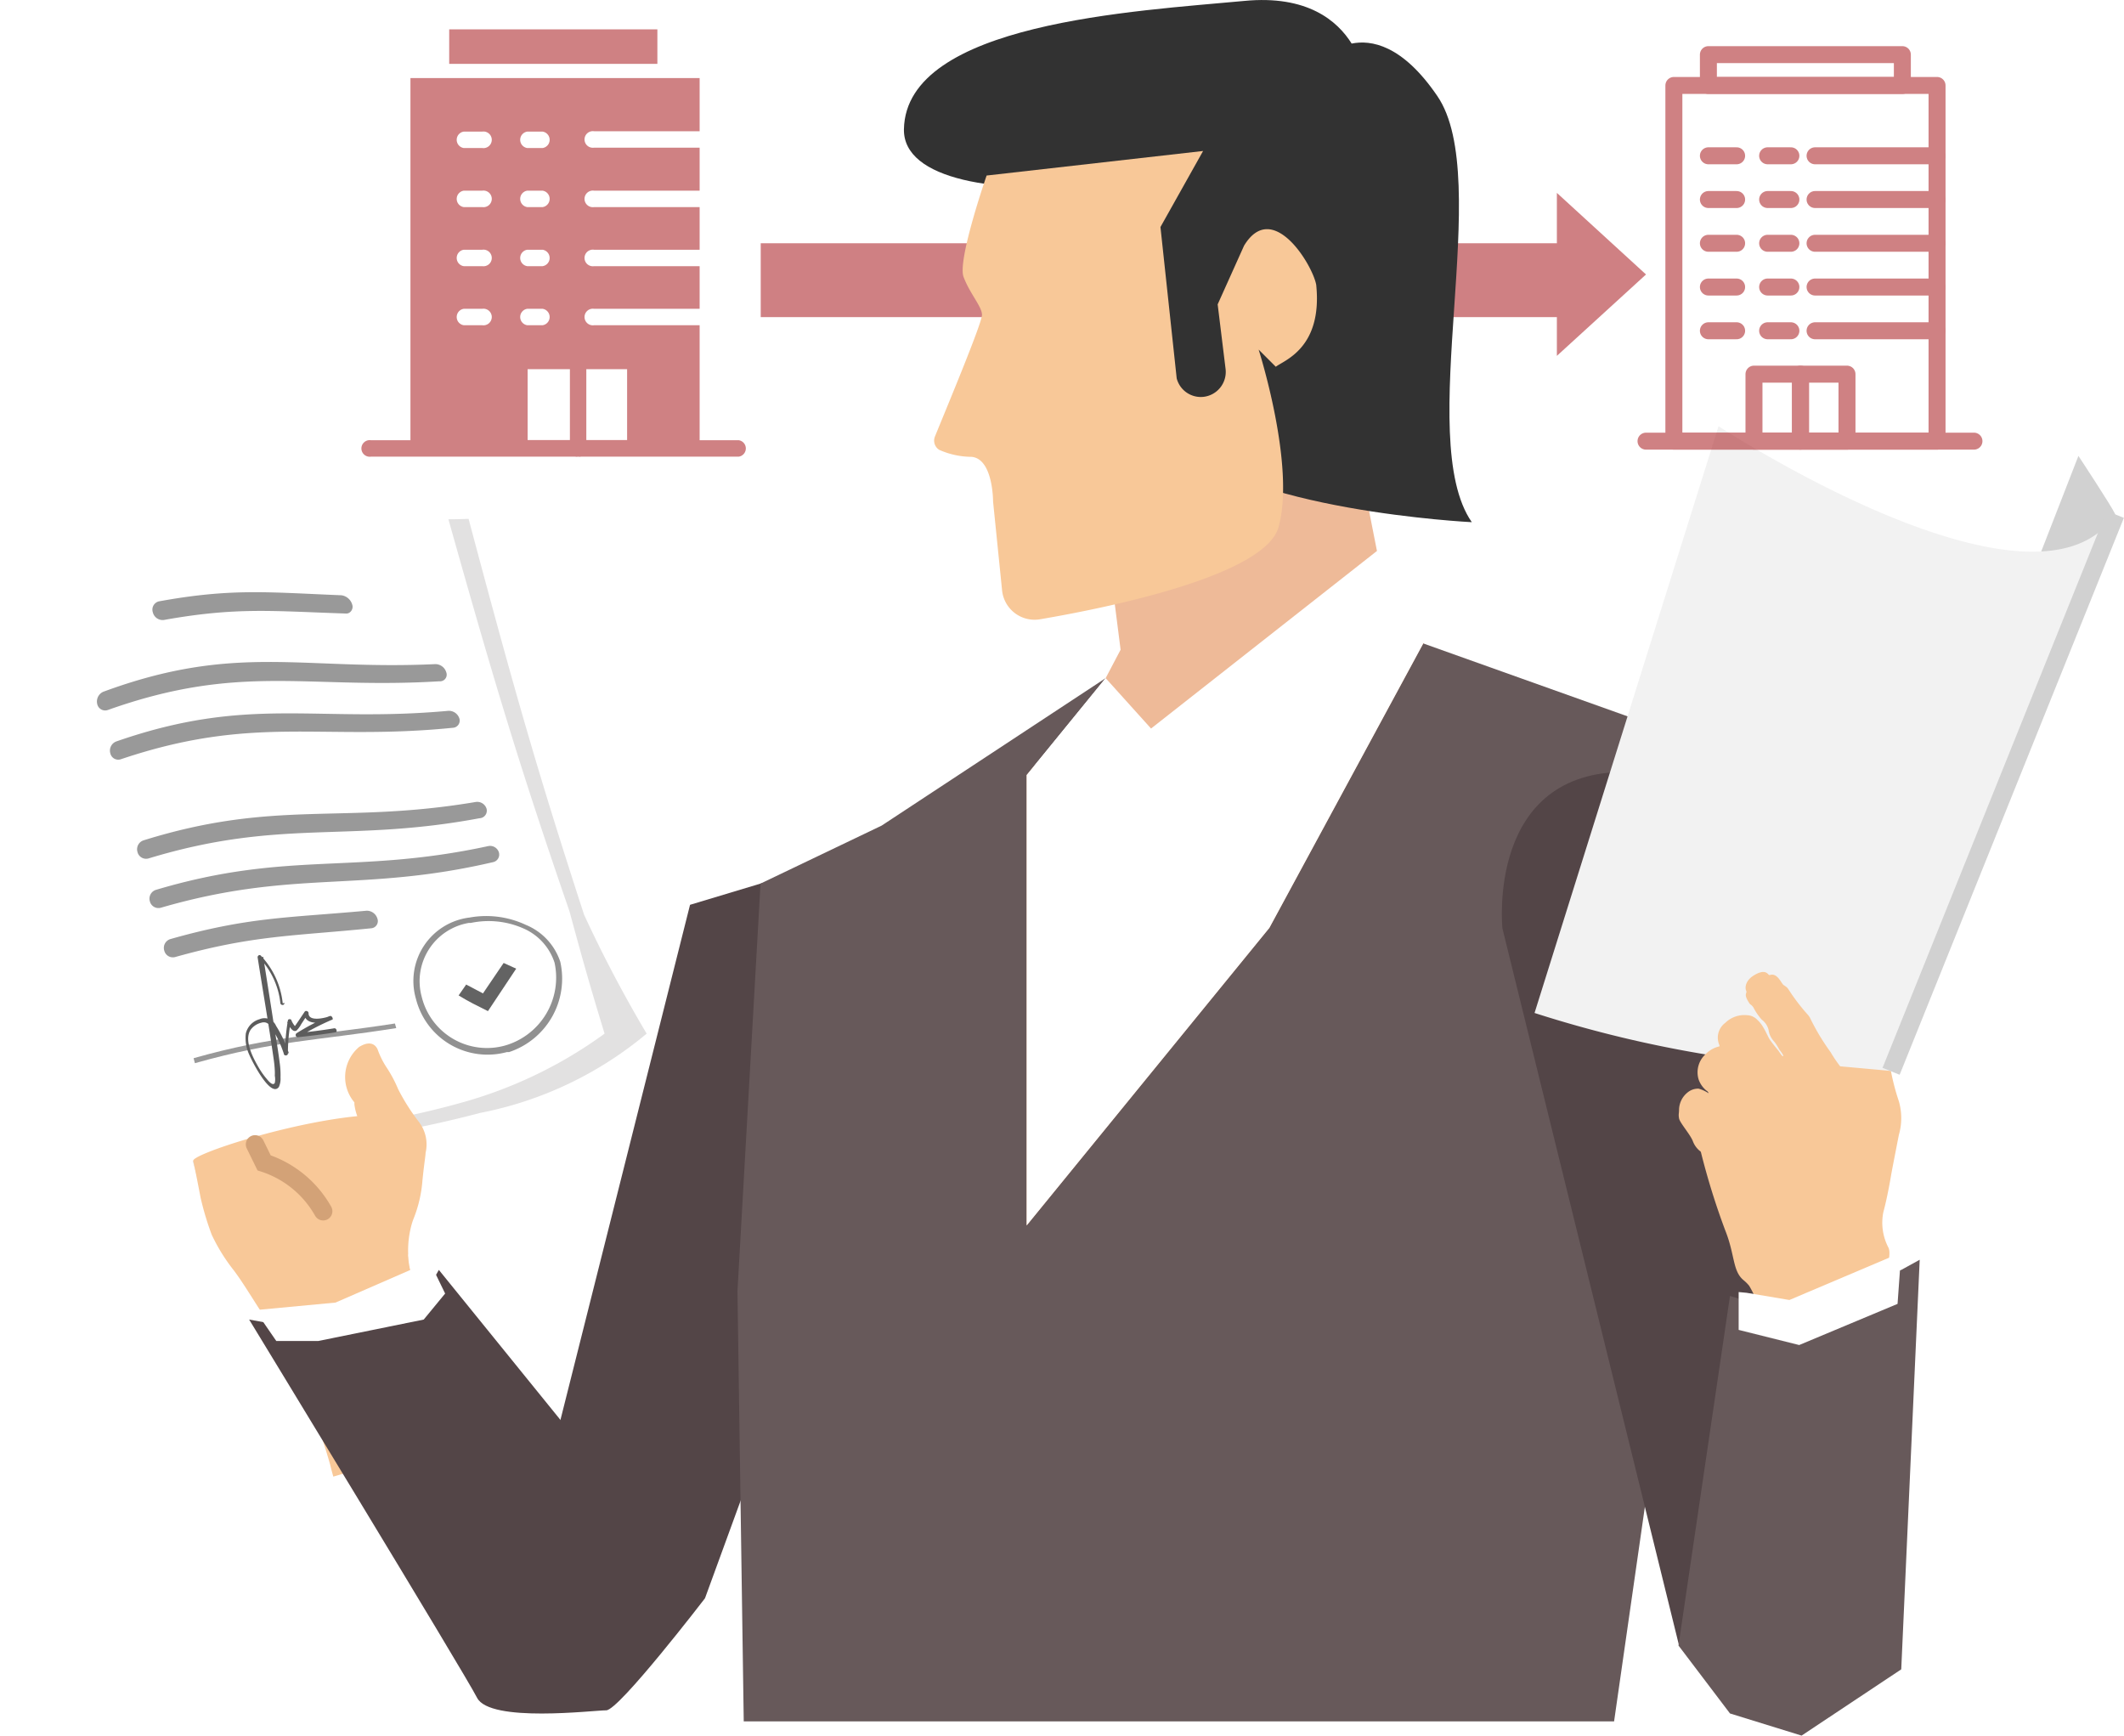 <svg xmlns="http://www.w3.org/2000/svg" xmlns:xlink="http://www.w3.org/1999/xlink" viewBox="0 0 115.09 94.03"><defs><style>.cls-1{mask:url(#mask);}.cls-2,.cls-6{mix-blend-mode:multiply;}.cls-2{fill:url(#linear-gradient);}.cls-3{isolation:isolate;}.cls-23,.cls-4{fill:#aa1e22;}.cls-22,.cls-4{opacity:0.56;}.cls-5{fill:#d1d1d1;}.cls-6{fill:#221d1e;opacity:0.13;}.cls-7{fill:#fff;}.cls-8{mask:url(#mask-2);}.cls-9{opacity:0.03;fill:url(#linear-gradient-2);}.cls-10{fill:#999;}.cls-11{fill:#5c5c5c;}.cls-12{fill:#919191;}.cls-13{fill:#636363;}.cls-14{fill:#f8c898;}.cls-15,.cls-21,.cls-24,.cls-25{fill:none;}.cls-15{stroke:#d3a277;}.cls-15,.cls-24,.cls-25{stroke-linecap:round;}.cls-15,.cls-21,.cls-25{stroke-miterlimit:10;}.cls-16{fill:#534547;}.cls-17{fill:#eeba98;}.cls-18{fill:#67595a;}.cls-19{fill:#323232;}.cls-20{fill:#f2f2f2;}.cls-21{stroke:#d1d1d1;}.cls-24,.cls-25{stroke:#aa1e22;stroke-width:0.92px;}.cls-24{stroke-linejoin:round;}.cls-26{filter:url(#luminosity-noclip-2);}.cls-27{filter:url(#luminosity-noclip);}</style><filter id="luminosity-noclip" x="0.22" y="-8574.42" width="31.97" height="32766" filterUnits="userSpaceOnUse" color-interpolation-filters="sRGB"><feFlood flood-color="#fff" result="bg"/><feBlend in="SourceGraphic" in2="bg"/></filter><mask id="mask" x="0.22" y="-8574.42" width="31.97" height="32766" maskUnits="userSpaceOnUse"><g class="cls-27"/></mask><linearGradient id="linear-gradient" x1="-723.64" y1="931.51" x2="-687.92" y2="949.53" gradientTransform="matrix(0.96, -0.28, 0.28, 0.96, 411.02, -1058.8)" gradientUnits="userSpaceOnUse"><stop offset="0.36" stop-color="#fff"/><stop offset="1"/></linearGradient><filter id="luminosity-noclip-2" x="0.22" y="26.06" width="31.97" height="37.19" filterUnits="userSpaceOnUse" color-interpolation-filters="sRGB"><feFlood flood-color="#fff" result="bg"/><feBlend in="SourceGraphic" in2="bg"/></filter><mask id="mask-2" x="0.21" y="26.06" width="31.97" height="37.19" maskUnits="userSpaceOnUse"><g class="cls-26"><g transform="translate(-0.02)"><g class="cls-1"><path class="cls-2" d="M32.19,56a26.76,26.76,0,0,1-7.11,3.79c-6.24,1.72-9.36,1.25-15.6,3.5Q4.88,46.63.22,30C9.73,23.45,14.48,27,24,27.13c2.89,10.33,4.34,15.12,7.23,23.39C31.61,52.73,31.81,53.82,32.19,56Z"/></g></g></g></mask><linearGradient id="linear-gradient-2" x1="-723.64" y1="931.51" x2="-687.92" y2="949.53" gradientTransform="matrix(0.96, -0.28, 0.28, 0.96, 411.02, -1058.8)" gradientUnits="userSpaceOnUse"><stop offset="0.36"/><stop offset="1"/></linearGradient></defs><title>transfer_05</title><g class="cls-3"><g id="レイヤー_2" data-name="レイヤー 2"><g id="レイヤー_1-2" data-name="レイヤー 1"><polygon class="cls-4" points="89.19 14.87 84.36 10.45 84.36 13.18 41.22 13.18 41.22 17.18 84.36 17.18 84.36 19.28 89.19 14.87"/><path class="cls-5" d="M114.64,27.87c-.19-.43-2-3.17-2-3.17l-4.2,10.79,3.57-1Z" transform="translate(-0.02)"/><path class="cls-6" d="M35.06,56a20,20,0,0,1-9,4.29A62.24,62.24,0,0,1,16.71,62l2.38,0-2.3.48a43.35,43.35,0,0,0-6,1.6Q6.13,47.25,1.47,30.39c9.57-5.71,14.36-1.92,23.94-2.28,2.5,9.38,3.75,13.74,6.26,21.45A70.52,70.52,0,0,0,35.06,56Z" transform="translate(-0.02)"/><path class="cls-7" d="M32.78,56a24.06,24.06,0,0,1-7.65,3.71C18.81,61.49,15.64,61,9.32,63.31Q4.69,46.63,0,30C9.6,23.19,14.39,26.85,24,27c2.75,9.82,4.13,14.4,6.88,22.38C31.62,52.11,32,53.45,32.78,56Z" transform="translate(-0.02)"/><g class="cls-8"><path class="cls-9" d="M32.19,56a26.76,26.76,0,0,1-7.11,3.79c-6.24,1.72-9.36,1.25-15.6,3.5Q4.88,46.63.22,30C9.73,23.45,14.48,27,24,27.13c2.89,10.33,4.34,15.12,7.23,23.39C31.61,52.73,31.81,53.82,32.19,56Z" transform="translate(-0.02)"/></g><path class="cls-10" d="M23.83,36.91c-7.18.44-10.77-1-17.95,1.55a.44.44,0,0,1-.59-.31h0a.58.58,0,0,1,.32-.67c7.18-2.65,10.77-1.16,18-1.5a.62.62,0,0,1,.59.44h0A.36.36,0,0,1,23.83,36.91Z" transform="translate(-0.02)"/><path class="cls-10" d="M18.78,33.24c-4-.13-5.93-.36-9.89.35a.55.55,0,0,1-.59-.42h0a.46.46,0,0,1,.33-.59c3.95-.72,5.93-.49,9.89-.33a.71.71,0,0,1,.59.52h0C19.18,33,19,33.25,18.78,33.24Z" transform="translate(-0.02)"/><path class="cls-10" d="M24.55,39.43c-7.18.72-10.77-.73-18,1.71A.44.44,0,0,1,6,40.82H6a.53.53,0,0,1,.32-.65c7.18-2.5,10.77-1,18-1.66a.6.6,0,0,1,.59.41h0A.39.39,0,0,1,24.55,39.43Z" transform="translate(-0.02)"/><path class="cls-10" d="M26,44.33c-7.17,1.34-10.76,0-17.94,2.18a.48.48,0,0,1-.59-.35h0a.51.51,0,0,1,.32-.63c7.18-2.24,10.77-.86,18-2.08a.53.53,0,0,1,.59.35h0A.41.41,0,0,1,26,44.33Z" transform="translate(-0.02)"/><path class="cls-10" d="M26.73,46.71c-7.18,1.67-10.77.37-18,2.47a.48.48,0,0,1-.59-.35h0a.5.5,0,0,1,.33-.62c7.18-2.14,10.77-.81,18-2.37a.5.5,0,0,1,.58.33h0A.42.42,0,0,1,26.73,46.71Z" transform="translate(-0.02)"/><path class="cls-10" d="M20.15,50.29c-4.26.43-6.39.37-10.64,1.56a.48.48,0,0,1-.59-.35h0a.5.5,0,0,1,.32-.62c4.26-1.21,6.39-1.15,10.64-1.54a.6.6,0,0,1,.59.43h0A.39.39,0,0,1,20.15,50.29Z" transform="translate(-0.02)"/><path class="cls-10" d="M21.42,55.45c-4.37.68-6.55.65-10.91,1.88l.07.27c4.37-1.23,6.55-1.21,10.91-1.9Z" transform="translate(-0.02)"/><path class="cls-11" d="M15.34,54.36a4.44,4.44,0,0,0-1.18-2.58c-.08-.09-.19,0-.18.09.29,1.85.61,3.69.87,5.52a6,6,0,0,1,.06.61,2.61,2.61,0,0,1,0,.28,1,1,0,0,1,0,.39c-.12.2-.38-.15-.49-.28a4.14,4.14,0,0,1-.38-.55c-.32-.55-.81-1.48-.44-2.05a1,1,0,0,1,.57-.38c.27-.08.43.05.58.3a6,6,0,0,1,.65,1.38c0,.12.21.12.22,0a9.74,9.74,0,0,1,.15-1.72h-.2c.09.16.29.6.52.46a1.42,1.42,0,0,0,.25-.34l.36-.55-.2-.08c0,.79,1.14.54,1.48.39l-.11-.2a12.36,12.36,0,0,0-1.77.92.12.12,0,0,0,.09.22c.66-.07,1.32-.15,2-.26.13,0,.07-.24-.06-.22-.66.11-1.32.19-2,.26l.08.21A13.58,13.58,0,0,1,18,55.25c.12,0,0-.26-.11-.2s-1.16.36-1.15-.16c0-.11-.16-.16-.21-.08l-.39.58-.09.13-.05.07s0,0,0,0a1.23,1.23,0,0,1-.19-.31c0-.08-.18-.09-.19,0a11.66,11.66,0,0,0-.16,1.78h.21a6.42,6.42,0,0,0-.69-1.48.68.68,0,0,0-.9-.36,1.05,1.05,0,0,0-.74.77,2.15,2.15,0,0,0,.19,1.16c.13.31,1.15,2.35,1.6,1.74a1.08,1.08,0,0,0,.09-.51,4.74,4.74,0,0,0-.05-.84c-.07-.55-.16-1.09-.25-1.64-.21-1.35-.42-2.7-.64-4.07l-.18.09a4.22,4.22,0,0,1,1.11,2.41c0,.14.23.17.22,0Z" transform="translate(-0.02)"/><path class="cls-7" d="M28.8,52.72a2.4,2.4,0,0,1-1.73,2.84,2.37,2.37,0,0,1-2.92-1.67,2.13,2.13,0,0,1,1.72-2.67A2.45,2.45,0,0,1,28.8,52.72Z" transform="translate(-0.02)"/><path class="cls-12" d="M27.6,57l-.12,0a4,4,0,0,1-4.92-2.88,3.46,3.46,0,0,1,2.9-4.41,5.07,5.07,0,0,1,3.06.4,3.27,3.27,0,0,1,1.86,2A4.19,4.19,0,0,1,27.6,57ZM25.43,50a3.2,3.2,0,0,0-2.56,4,3.64,3.64,0,0,0,4.53,2.64,3.83,3.83,0,0,0,2.67-4.48,3.05,3.05,0,0,0-1.71-1.87A4.67,4.67,0,0,0,25.54,50Z" transform="translate(-0.02)"/><path class="cls-13" d="M26.46,54.78c-.64-.32-1-.49-1.59-.85l.41-.59.91.48c.45-.65.67-1,1.12-1.65l.68.31Z" transform="translate(-0.02)"/><path class="cls-14" d="M19.38,60.47c.1,0,.05,0,0,0a2.73,2.73,0,0,1-.16-.67.16.16,0,0,0,0-.08,2.13,2.13,0,0,1,.26-3c.7-.43.94,0,1,.13A4.49,4.49,0,0,0,21,57.88,7,7,0,0,1,21.59,59a11.29,11.29,0,0,0,1.15,1.81,2,2,0,0,1,.34,1.65c0,.16-.08.59-.17,1.5A7,7,0,0,1,22.44,66a3,3,0,0,0-.11.32A5.27,5.27,0,0,0,22.14,68a3.61,3.61,0,0,0,.2,1.11c.13.39,2.34,5.17,4.16,8.35L18.08,80c-.08-.29-.14-.51-.17-.65a39.2,39.2,0,0,0-1.69-4.74A14.59,14.59,0,0,0,14.81,72c-.78-1.06-1.53-2.42-2.18-3.25a9.86,9.86,0,0,1-1.14-1.86,15.86,15.86,0,0,1-.6-2c-.06-.32-.32-1.66-.4-2S15.53,60.85,19.38,60.47Z" transform="translate(-0.02)"/><path class="cls-15" d="M13.84,62l.49,1a5.68,5.68,0,0,1,3.2,2.62" transform="translate(-0.02)"/><polygon class="cls-16" points="43.47 47.19 37.39 49.02 28.49 84.39 38.2 86.59 51.02 51.48 43.47 47.19"/><path class="cls-16" d="M13.52,71.49l2.65.48,6.74-1.61.89-1.56L38.22,86.59s-4.66,6.07-5.35,6.07-6.3.69-7-.68S13.52,71.49,13.52,71.49Z" transform="translate(-0.02)"/><polygon class="cls-17" points="80.67 37.53 75.33 33.5 73.24 22.89 59.72 27.35 60.72 35.2 58.38 39.65 47.77 47.93 51.8 70.21 70.28 71.49 84.28 44.96 80.67 37.53"/><polygon class="cls-18" points="59.91 36.74 55.63 41.99 55.63 66.39 68.78 50.27 77.12 34.86 89.37 39.23 94.04 43.05 96.8 47.93 95.1 58.12 89.58 78.49 87.46 93.26 40.3 93.26 39.96 69.95 41.21 47.87 47.77 44.73 59.91 36.74"/><polygon class="cls-7" points="59.91 36.74 62.37 39.47 74.61 29.85 77.12 34.86 68.78 50.27 55.63 66.39 55.63 41.99 59.91 36.74"/><path class="cls-19" d="M77.9,5.2C76,2.41,74.3,2.15,73.26,2.36c-.77-1.23-2.4-2.64-5.82-2.31C61.6.6,49.11,1.23,49,7c-.05,2.75,5.06,3.55,10.7,3-1.92,4.18,1.31,10.77,4,13.76,3.5,3.91,16.07,4.53,16.07,4.53C76.61,23.74,81,9.71,77.9,5.2Z" transform="translate(-0.02)"/><path class="cls-16" d="M91,89.15,81.43,50.3s-.9-8.6,6.81-8.48,7.32,4.37,7.32,4.37l4.88,37.38Z" transform="translate(-0.02)"/><path class="cls-14" d="M53.48,9.51S51.89,14.09,52.23,15s1,1.61,1,2.06-1.94,5.09-2.55,6.59a.59.59,0,0,0,.23.72,4.36,4.36,0,0,0,1.75.38c1.18.1,1.17,2.42,1.17,2.42L54.32,32a1.77,1.77,0,0,0,2.06,1.55c3.81-.65,12.2-2.38,12.92-5,.93-3.33-1.08-9.61-1.08-9.61l.93.93c.44-.35,2.54-1,2.19-4.44v0c-.2-1.09-2.37-4.66-3.91-2.12L66,16.49,66.43,20a1.36,1.36,0,0,1-1.2,1.5h0a1.35,1.35,0,0,1-1.45-1l-.88-8.2,2.31-4.12Z" transform="translate(-0.02)"/><path class="cls-20" d="M93.14,23.09s17.18,11.28,21.5,4.78L102.48,58a65.1,65.1,0,0,1-19.31-3.12Z" transform="translate(-0.02)"/><path class="cls-14" d="M95.87,52.82a.11.11,0,0,0,.07,0c.4-.12.61.48.73.55a1.72,1.72,0,0,1,.18.13l.06.07A10.63,10.63,0,0,0,98,55l.08.11A12,12,0,0,0,99.21,57a7.19,7.19,0,0,0,.52.77s2.75.25,2.75.25a12.3,12.3,0,0,0,.43,1.64,3.3,3.3,0,0,1,0,1.83c-.09.46-.38,1.94-.42,2.18s-.21,1.23-.42,2a2.9,2.9,0,0,0,.28,1.93c.18.41-.2,1.21,0,1.72.4,1.28-6.85,2-6.94,1.76a6,6,0,0,0-.61-1.42,2.08,2.08,0,0,0-.3-.3c-.61-.5-.46-1.36-1-2.71a38.82,38.82,0,0,1-1.31-4.21.13.13,0,0,0-.07-.09,1.25,1.25,0,0,1-.37-.52c-.14-.37-.71-1-.75-1.24s0-.24,0-.49a1.23,1.23,0,0,1,.47-.92.9.9,0,0,1,.59-.2,1.91,1.91,0,0,1,.54.25s0,0,0,0a.23.23,0,0,0-.11-.14,1.35,1.35,0,0,1-.43-.61,1.33,1.33,0,0,1,.38-1.37,1.5,1.5,0,0,1,.75-.42s0,0,0-.06a1,1,0,0,1,.32-1.22A1.48,1.48,0,0,1,94.68,55a.8.8,0,0,1,.56.25,1.7,1.7,0,0,1,.33.42c.13.21.25.5.34.64s.37.49.44.57.24.38.29.34-.21-.36-.21-.36-.1-.21-.29-.45a1.1,1.1,0,0,1-.29-.62,1,1,0,0,0-.37-.55,3,3,0,0,1-.45-.66.67.67,0,0,0-.14-.15.19.19,0,0,1-.08-.08c-.35-.52-.1-.53-.17-.67s-.08-.56.47-.87S95.79,52.75,95.87,52.82Z" transform="translate(-0.02)"/><polygon class="cls-18" points="93.74 70.21 96.8 71.16 103.02 68.8 104.02 68.25 103.02 90.44 97.62 94.03 93.74 92.83 90.95 89.15 93.74 70.21"/><polygon class="cls-7" points="94.64 70.04 96.96 70.43 103.02 67.86 102.82 70.64 97.49 72.87 94.21 72.05 94.21 70 94.64 70.04"/><polygon class="cls-7" points="13.82 70.98 18.18 70.57 22.24 68.8 22.12 67.97 23.03 67.84 24.12 70.08 22.96 71.49 17.25 72.65 14.97 72.65 13.82 70.98"/><line class="cls-21" x1="114.62" y1="27.87" x2="102.47" y2="58.04"/><g class="cls-22"><path class="cls-23" d="M40.05,23.85H37.93V17.62H32.21a.45.45,0,1,1,0-.89h5.72V14.42H32.21a.45.45,0,1,1,0-.89h5.72V11.22H32.21a.45.45,0,1,1,0-.89h5.72V8H32.21a.45.45,0,1,1,0-.89h5.72V4.23H22.26V23.85H20.12a.45.45,0,1,0,0,.89H31.19a.41.41,0,0,0,.16,0,.37.37,0,0,0,.15,0h8.55a.45.45,0,0,0,0-.89ZM34,20v3.84H31.79V20ZM28.59,7.13h.83a.45.45,0,0,1,0,.89h-.83a.45.45,0,0,1,0-.89Zm0,3.2h.83a.45.45,0,0,1,0,.89h-.83a.45.45,0,0,1,0-.89Zm0,3.2h.83a.45.45,0,0,1,0,.89h-.83a.45.45,0,0,1,0-.89Zm0,3.2h.83a.45.45,0,0,1,0,.89h-.83a.45.45,0,0,1,0-.89Zm-3.44-9.6h1a.45.45,0,1,1,0,.89h-1a.45.45,0,0,1,0-.89Zm0,3.2h1a.45.45,0,1,1,0,.89h-1a.45.45,0,0,1,0-.89Zm0,3.2h1a.45.45,0,1,1,0,.89h-1a.45.45,0,0,1,0-.89Zm0,3.2h1a.45.45,0,1,1,0,.89h-1a.45.45,0,0,1,0-.89ZM28.61,20H30.9v3.84H28.61Z" transform="translate(-0.02)"/><rect class="cls-23" x="24.34" y="1.59" width="11.28" height="1.87"/></g><g class="cls-22"><rect class="cls-24" x="90.7" y="4.63" width="14.26" height="19.27"/><rect class="cls-24" x="92.57" y="2.96" width="10.51" height="1.67"/><line class="cls-25" x1="92.57" y1="8.44" x2="94.1" y2="8.44"/><line class="cls-25" x1="95.78" y1="8.44" x2="97.04" y2="8.44"/><line class="cls-25" x1="98.35" y1="8.44" x2="104.96" y2="8.44"/><line class="cls-25" x1="92.57" y1="10.81" x2="94.1" y2="10.81"/><line class="cls-25" x1="95.78" y1="10.81" x2="97.04" y2="10.81"/><line class="cls-25" x1="98.35" y1="10.81" x2="104.96" y2="10.81"/><line class="cls-25" x1="92.57" y1="13.18" x2="94.1" y2="13.18"/><line class="cls-25" x1="95.78" y1="13.18" x2="97.04" y2="13.18"/><line class="cls-25" x1="98.35" y1="13.18" x2="104.96" y2="13.18"/><line class="cls-25" x1="92.57" y1="15.55" x2="94.1" y2="15.55"/><line class="cls-25" x1="95.78" y1="15.55" x2="97.04" y2="15.55"/><line class="cls-25" x1="98.35" y1="15.55" x2="104.96" y2="15.55"/><line class="cls-25" x1="92.57" y1="17.92" x2="94.1" y2="17.92"/><line class="cls-25" x1="95.78" y1="17.92" x2="97.04" y2="17.92"/><line class="cls-25" x1="98.35" y1="17.92" x2="104.96" y2="17.92"/><rect class="cls-24" x="95.04" y="20.27" width="2.52" height="3.63"/><rect class="cls-24" x="97.56" y="20.27" width="2.52" height="3.63"/><line class="cls-24" x1="89.19" y1="23.9" x2="106.96" y2="23.9"/></g></g></g></g></svg>